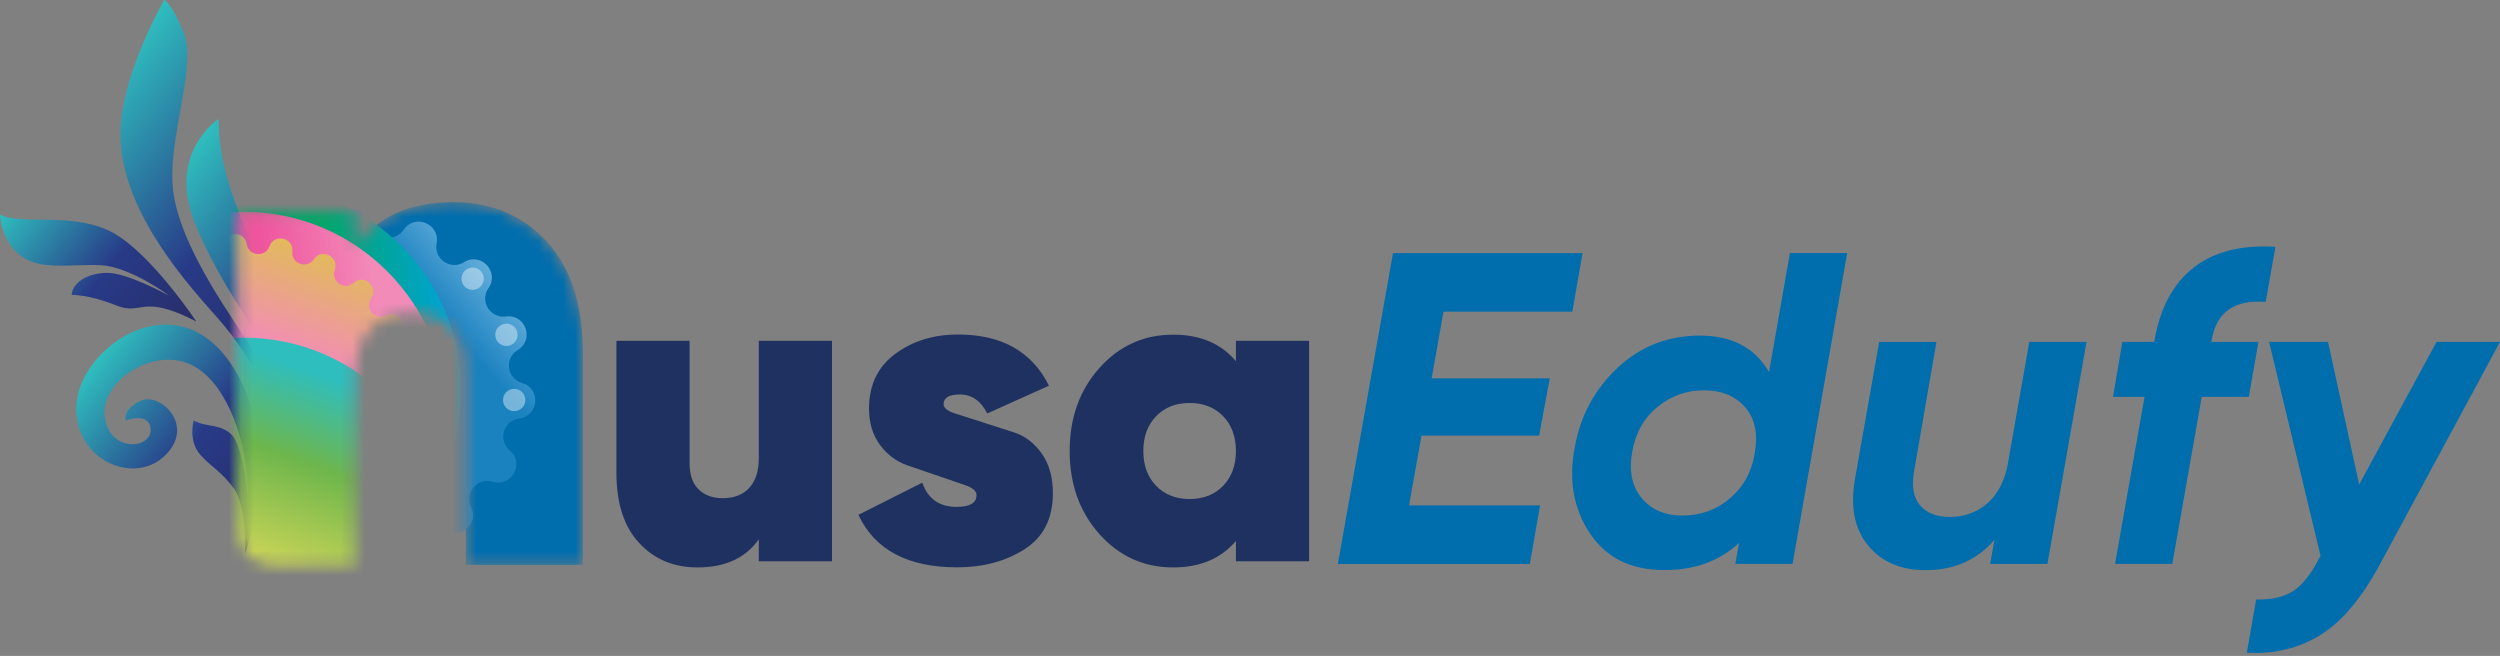 <svg width="202" height="53" viewBox="0 0 202 53" fill="none" xmlns="http://www.w3.org/2000/svg">
<rect x="0" y="0" width="202" height="53" fill="#808080" stroke="none"/>
<path d="M21.376 45.019C21.376 45.019 26.634 38.207 23.575 28.591C20.516 18.974 17.61 15.107 17.67 9.604C17.67 9.604 13.476 12.323 15.729 17.992C17.983 23.66 21.546 27.295 22.986 31.836C25.003 38.182 21.381 45.019 21.381 45.019H21.376Z" fill="url(#paint0_linear_761_92)"/>
<path d="M22.258 33.056C22.258 33.056 22.219 30.895 19.877 27.413C17.534 23.935 14.242 18.991 13.946 14.963C13.649 10.934 15.899 5.317 14.869 2.728C13.84 0.14 13.264 0 13.264 0C13.264 0 9.595 6.354 9.731 11.133C9.913 17.36 15.475 23.295 17.653 25.774C20.572 29.095 22.253 33.056 22.253 33.056H22.258Z" fill="url(#paint1_linear_761_92)"/>
<path d="M19.809 44.735C19.809 44.735 23.062 35.492 18.483 29.142C13.903 22.791 6.49 28.154 6.177 32.62C5.859 37.089 10.748 39.279 13.302 36.835C15.861 34.39 12.929 31.675 11.396 32.374C9.862 33.073 10.159 33.975 10.159 33.975C10.159 33.975 12.137 33.225 12.171 34.733C12.205 36.267 8.917 36.593 8.464 33.751C8.011 30.908 12.277 28.04 15.34 29.425C18.402 30.811 19.597 35.551 19.851 37.402C20.105 39.241 20.025 40.211 20.025 40.211C20.025 40.211 19.656 36.127 18.758 35.17C17.86 34.212 16.725 34.56 15.649 33.975C15.649 33.975 15.17 35.644 16.212 36.775C17.255 37.906 17.754 37.966 18.869 39.431C19.983 40.897 19.813 44.735 19.813 44.735H19.809Z" fill="url(#paint2_linear_761_92)"/>
<path d="M15.852 25.964C15.852 25.964 12.294 20.61 9.197 18.843C6.1 17.077 1.72 18.225 0 17.343C0 17.343 0.03 19.364 1.644 20.635C3.262 21.91 5.821 21.304 8.176 21.431C10.531 21.559 13.777 23.944 13.594 23.855C13.416 23.762 10.235 22.016 8.612 22.046C6.99 22.076 5.85 22.876 5.787 23.829C5.787 23.829 7.197 23.787 9.371 24.672C11.544 25.558 11.336 23.656 15.848 25.969L15.852 25.964Z" fill="url(#paint3_linear_761_92)"/>
<mask id="mask0_761_92" style="mask-type:luminance" maskUnits="userSpaceOnUse" x="19" y="16" width="29" height="30">
<path d="M36.61 16.335C39.69 16.335 42.206 17.39 44.163 19.5C46.121 21.609 47.099 24.643 47.099 28.595V45.642H37.635V29.794C37.635 28.311 37.246 27.189 36.466 26.43C35.687 25.672 34.649 25.291 33.357 25.291C31.874 25.291 30.726 25.74 29.908 26.629C29.091 27.523 28.684 28.807 28.684 30.476V45.642H21.94C20.436 45.642 19.22 44.422 19.22 42.922V17.136H28.684V19.987C30.395 17.555 33.035 16.339 36.61 16.339V16.335Z" fill="white"/>
</mask>
<g mask="url(#mask0_761_92)">
<path d="M36.61 16.335C39.69 16.335 42.206 17.39 44.163 19.5C46.121 21.609 47.099 24.642 47.099 28.595V45.642H37.635V29.794C37.635 28.311 37.246 27.188 36.466 26.43C35.687 25.672 34.649 25.291 33.357 25.291C31.874 25.291 30.726 25.739 29.908 26.629C29.091 27.523 28.684 28.807 28.684 30.476V45.642H19.22V17.136H28.684V19.987C30.395 17.555 33.035 16.339 36.61 16.339V16.335Z" fill="#006DAD"/>
<path d="M27.095 18.14C27.375 16.564 29.612 16.509 29.972 18.068C30.26 19.317 31.899 19.622 32.62 18.559C33.514 17.233 35.581 18.093 35.276 19.661C35.03 20.919 36.407 21.863 37.491 21.186C38.847 20.338 40.389 21.965 39.47 23.274C38.733 24.325 39.605 25.748 40.876 25.57C42.461 25.35 43.206 27.46 41.834 28.282C40.732 28.942 40.952 30.595 42.185 30.95C43.723 31.391 43.545 33.623 41.956 33.818C40.681 33.975 40.207 35.572 41.19 36.398C42.414 37.428 41.346 39.393 39.817 38.923C38.589 38.546 37.508 39.817 38.068 40.969C38.767 42.405 36.992 43.769 35.784 42.719C34.818 41.876 33.31 42.596 33.352 43.875C33.407 45.472 31.23 45.993 30.556 44.545C30.014 43.384 28.349 43.426 27.866 44.612C27.265 46.095 25.066 45.684 25.041 44.087C25.02 42.804 23.478 42.164 22.554 43.058C21.402 44.168 19.559 42.897 20.186 41.427C20.686 40.245 19.542 39.038 18.335 39.474C16.831 40.02 15.666 38.11 16.835 37.021C17.776 36.148 17.216 34.572 15.937 34.483C14.344 34.369 14.052 32.154 15.564 31.632C16.776 31.217 16.907 29.552 15.776 28.951C14.365 28.201 15.001 26.053 16.594 26.193C17.873 26.307 18.669 24.842 17.877 23.829C16.894 22.571 18.348 20.868 19.745 21.643C20.868 22.266 22.19 21.249 21.881 20.008C21.495 18.457 23.516 17.496 24.477 18.771C25.248 19.796 26.871 19.407 27.095 18.144V18.14Z" fill="url(#paint4_linear_761_92)"/>
<path d="M20.817 47.904C29.886 47.904 37.237 40.553 37.237 31.484C37.237 22.416 29.886 15.064 20.817 15.064C11.749 15.064 4.397 22.416 4.397 31.484C4.397 40.553 11.749 47.904 20.817 47.904Z" fill="url(#paint5_linear_761_92)"/>
<path d="M19.682 49.954C28.75 49.954 36.102 42.603 36.102 33.534C36.102 24.466 28.75 17.114 19.682 17.114C10.613 17.114 3.262 24.466 3.262 33.534C3.262 42.603 10.613 49.954 19.682 49.954Z" fill="url(#paint6_linear_761_92)"/>
<path d="M28.574 22.851C29.417 22.109 30.628 23.181 29.993 24.109C29.434 24.926 30.332 25.947 31.213 25.502C32.217 24.994 33.124 26.333 32.276 27.074C31.531 27.727 32.145 28.942 33.111 28.726C34.208 28.481 34.755 30.006 33.746 30.51C32.861 30.955 33.158 32.285 34.145 32.319C35.267 32.357 35.416 33.967 34.318 34.208C33.352 34.42 33.306 35.78 34.255 36.059C35.335 36.373 35.077 37.97 33.954 37.932C32.963 37.898 32.581 39.203 33.433 39.707C34.399 40.279 33.755 41.761 32.675 41.444C31.726 41.164 31.027 42.333 31.73 43.036C32.526 43.833 31.531 45.108 30.565 44.532C29.713 44.023 28.748 44.985 29.252 45.837C29.824 46.807 28.544 47.794 27.752 46.993C27.057 46.29 25.88 46.98 26.155 47.929C26.468 49.01 24.982 49.649 24.414 48.679C23.914 47.824 22.605 48.2 22.635 49.192C22.669 50.315 21.071 50.564 20.762 49.484C20.491 48.531 19.127 48.573 18.911 49.539C18.665 50.636 17.055 50.48 17.026 49.357C17 48.366 15.67 48.065 15.221 48.95C14.709 49.954 13.188 49.399 13.438 48.302C13.658 47.336 12.446 46.714 11.79 47.459C11.044 48.302 9.71 47.391 10.226 46.392C10.68 45.511 9.659 44.608 8.841 45.163C7.909 45.794 6.842 44.578 7.591 43.74C8.248 42.998 7.486 41.871 6.554 42.206C5.494 42.587 4.766 41.143 5.698 40.516C6.52 39.965 6.062 38.682 5.075 38.77C3.957 38.876 3.605 37.296 4.668 36.919C5.6 36.589 5.478 35.233 4.499 35.077C3.389 34.898 3.444 33.285 4.562 33.183C5.55 33.094 5.766 31.751 4.855 31.357C3.821 30.908 4.279 29.358 5.389 29.54C6.367 29.701 6.909 28.451 6.13 27.841C5.24 27.15 6.071 25.761 7.1 26.21C8.007 26.608 8.845 25.532 8.24 24.748C7.549 23.859 8.697 22.719 9.583 23.41C10.362 24.02 11.442 23.189 11.048 22.279C10.604 21.245 11.997 20.427 12.684 21.317C13.285 22.101 14.539 21.563 14.386 20.584C14.213 19.474 15.768 19.025 16.208 20.059C16.598 20.97 17.945 20.758 18.038 19.775C18.144 18.657 19.762 18.61 19.932 19.72C20.084 20.698 21.44 20.83 21.775 19.898C22.156 18.839 23.736 19.195 23.622 20.317C23.524 21.304 24.804 21.766 25.363 20.948C25.994 20.016 27.434 20.758 27.049 21.813C26.71 22.74 27.832 23.511 28.578 22.859L28.574 22.851Z" fill="url(#paint7_linear_761_92)"/>
<path d="M19.682 60.121C28.75 60.121 36.102 52.77 36.102 43.702C36.102 34.633 28.75 27.282 19.682 27.282C10.613 27.282 3.262 34.633 3.262 43.702C3.262 52.77 10.613 60.121 19.682 60.121Z" fill="url(#paint8_linear_761_92)"/>
<path opacity="0.4" d="M38.19 23.422C38.689 23.422 39.093 23.018 39.093 22.52C39.093 22.022 38.689 21.618 38.19 21.618C37.692 21.618 37.288 22.022 37.288 22.52C37.288 23.018 37.692 23.422 38.19 23.422Z" fill="white"/>
<path opacity="0.4" d="M40.919 27.955C41.417 27.955 41.821 27.551 41.821 27.053C41.821 26.555 41.417 26.151 40.919 26.151C40.42 26.151 40.016 26.555 40.016 27.053C40.016 27.551 40.42 27.955 40.919 27.955Z" fill="white"/>
<path opacity="0.4" d="M41.545 33.221C42.044 33.221 42.448 32.817 42.448 32.319C42.448 31.82 42.044 31.416 41.545 31.416C41.047 31.416 40.643 31.82 40.643 32.319C40.643 32.817 41.047 33.221 41.545 33.221Z" fill="white"/>
</g>
<path d="M61.312 27.536H67.226V45.35H61.312V43.57C60.245 45.091 58.592 45.849 56.36 45.849C54.437 45.849 52.861 45.189 51.641 43.871C50.416 42.554 49.806 40.66 49.806 38.19V27.536H55.72V37.441C55.72 38.368 55.962 39.067 56.449 39.542C56.936 40.016 57.584 40.253 58.389 40.253C59.317 40.253 60.033 39.974 60.545 39.415C61.054 38.855 61.312 38.055 61.312 37.008V27.532V27.536Z" fill="#1E3160"/>
<path d="M76.245 32.658C76.245 32.963 76.554 33.213 77.177 33.412C77.8 33.611 78.52 33.844 79.346 34.106C80.172 34.373 81.028 34.649 81.922 34.932C82.816 35.221 83.561 35.788 84.167 36.64C84.773 37.491 85.074 38.563 85.074 39.855C85.074 41.897 84.311 43.405 82.782 44.38C81.252 45.354 79.439 45.841 77.338 45.841C73.347 45.841 70.687 44.426 69.357 41.6L74.521 38.999C74.97 40.304 75.898 40.956 77.3 40.956C78.368 40.956 78.901 40.639 78.901 40.008C78.901 39.677 78.596 39.41 77.99 39.203C77.385 38.995 76.669 38.749 75.851 38.47C75.029 38.19 74.182 37.898 73.309 37.597C72.432 37.296 71.7 36.75 71.106 35.953C70.513 35.157 70.217 34.178 70.217 33.014C70.217 31.116 70.92 29.641 72.331 28.595C73.741 27.549 75.436 27.028 77.419 27.028C80.935 27.028 83.379 28.404 84.756 31.162L79.77 33.407C79.249 32.386 78.511 31.874 77.563 31.874C76.681 31.874 76.245 32.132 76.245 32.653V32.658Z" fill="#1E3160"/>
<path d="M99.862 27.536H105.776V45.35H99.862V43.71C98.651 45.133 96.965 45.849 94.804 45.849C92.428 45.849 90.441 44.951 88.835 43.159C87.234 41.367 86.429 39.127 86.429 36.445C86.429 33.763 87.23 31.522 88.835 29.73C90.437 27.938 92.428 27.04 94.804 27.04C96.965 27.04 98.651 27.752 99.862 29.18V27.54V27.536ZM93.415 39.254C94.105 39.965 95.008 40.321 96.122 40.321C97.236 40.321 98.138 39.965 98.829 39.254C99.515 38.542 99.862 37.601 99.862 36.441C99.862 35.28 99.519 34.339 98.829 33.628C98.138 32.916 97.236 32.56 96.122 32.56C95.008 32.56 94.101 32.916 93.415 33.628C92.729 34.339 92.381 35.28 92.381 36.441C92.381 37.601 92.724 38.542 93.415 39.254Z" fill="#1E3160"/>
<path d="M127.038 25.185H116.634L115.677 30.569H125.221L124.361 35.199H114.855L113.851 40.834H124.437L123.611 45.57H108.098L112.554 20.453H127.869L127.043 25.189L127.038 25.185Z" fill="#006DAD"/>
<path d="M144.628 20.444H149.254L144.839 45.561H140.213L140.514 43.863C138.959 45.328 136.947 46.061 134.486 46.061C131.783 46.061 129.771 45.07 128.458 43.083C127.14 41.096 126.733 38.788 127.238 36.157C127.691 33.598 128.847 31.45 130.699 29.718C132.554 27.985 134.77 27.117 137.354 27.117C139.938 27.117 141.798 28.099 142.937 30.065L144.628 20.44V20.444ZM135.964 41.656C137.422 41.656 138.697 41.19 139.786 40.262C140.874 39.334 141.539 38.131 141.777 36.653C142.065 35.093 141.815 33.848 141.023 32.925C140.235 32.001 139.12 31.539 137.684 31.539C136.248 31.539 135.015 31.988 133.918 32.886C132.817 33.785 132.135 35.009 131.872 36.563C131.609 38.072 131.868 39.296 132.643 40.241C133.418 41.185 134.528 41.66 135.964 41.66V41.656Z" fill="#006DAD"/>
<path d="M163.966 27.625H168.592L165.432 45.566H160.806L161.149 43.621C159.738 45.252 157.887 46.07 155.591 46.07C153.583 46.07 152.028 45.401 150.931 44.062C149.83 42.723 149.487 40.914 149.893 38.644L151.838 27.63H156.464L154.659 38.076C154.443 39.296 154.604 40.215 155.142 40.838C155.68 41.461 156.481 41.77 157.557 41.77C158.633 41.77 159.611 41.444 160.433 40.792C161.255 40.139 161.835 39.161 162.166 37.86L163.966 27.634V27.625Z" fill="#006DAD"/>
<path d="M183.055 24.393C180.543 24.202 179.094 25.219 178.713 27.443L178.683 27.621H182.487L181.699 32.069H177.9L175.523 45.562H170.897L173.278 32.069H170.732L171.486 27.621H174.066L174.095 27.443C174.549 24.859 175.595 22.923 177.234 21.631C178.874 20.339 181.077 19.775 183.856 19.945L183.068 24.393H183.055Z" fill="#006DAD"/>
<path d="M196.87 27.625H202L192.312 45.566C190.85 48.294 189.253 50.2 187.516 51.289C185.783 52.378 183.788 52.861 181.543 52.742L182.297 48.438C183.564 48.464 184.568 48.231 185.313 47.739C186.055 47.248 186.749 46.367 187.393 45.1L187.499 44.901L183.343 27.625H188.105L190.621 39.148L196.874 27.625H196.87Z" fill="#006DAD"/>
<defs>
<linearGradient id="paint0_linear_761_92" x1="29.278" y1="35.071" x2="9.579" y2="19.413" gradientUnits="userSpaceOnUse">
<stop stop-color="#282D69"/>
<stop offset="0.46" stop-color="#283A87"/>
<stop offset="1" stop-color="#2FBEBE"/>
</linearGradient>
<linearGradient id="paint1_linear_761_92" x1="28.568" y1="25.113" x2="6.955" y2="7.934" gradientUnits="userSpaceOnUse">
<stop stop-color="#282D69"/>
<stop offset="0.46" stop-color="#283A87"/>
<stop offset="1" stop-color="#2FBEBE"/>
</linearGradient>
<linearGradient id="paint2_linear_761_92" x1="23.066" y1="40.626" x2="8.056" y2="28.696" gradientUnits="userSpaceOnUse">
<stop stop-color="#282D69"/>
<stop offset="0.46" stop-color="#283A87"/>
<stop offset="1" stop-color="#2FBEBE"/>
</linearGradient>
<linearGradient id="paint3_linear_761_92" x1="14.867" y1="27.194" x2="0.952" y2="16.133" gradientUnits="userSpaceOnUse">
<stop stop-color="#282D69"/>
<stop offset="0.46" stop-color="#283A87"/>
<stop offset="1" stop-color="#2FBEBE"/>
</linearGradient>
<linearGradient id="paint4_linear_761_92" x1="39.893" y1="22.081" x2="18.043" y2="40.614" gradientUnits="userSpaceOnUse">
<stop stop-color="#61ACDA"/>
<stop offset="0.19" stop-color="#1B82C0"/>
</linearGradient>
<linearGradient id="paint5_linear_761_92" x1="37.165" y1="29.908" x2="4.474" y2="33.064" gradientUnits="userSpaceOnUse">
<stop stop-color="#00A3D9"/>
<stop offset="0.3" stop-color="#00A668"/>
</linearGradient>
<linearGradient id="paint6_linear_761_92" x1="31.289" y1="32.416" x2="-1.402" y2="35.572" gradientUnits="userSpaceOnUse">
<stop stop-color="#F38BB9"/>
<stop offset="0.27" stop-color="#EF559E"/>
</linearGradient>
<linearGradient id="paint7_linear_761_92" x1="24.647" y1="19.906" x2="14.124" y2="49.433" gradientUnits="userSpaceOnUse">
<stop stop-color="#E2BA5B"/>
<stop offset="0.28" stop-color="#F38BB9"/>
</linearGradient>
<linearGradient id="paint8_linear_761_92" x1="24.63" y1="29.815" x2="19.305" y2="44.752" gradientUnits="userSpaceOnUse">
<stop stop-color="#2FBEBE"/>
<stop offset="0.45" stop-color="#6EB64C"/>
<stop offset="0.99" stop-color="#C9D456"/>
</linearGradient>
</defs>
</svg>
